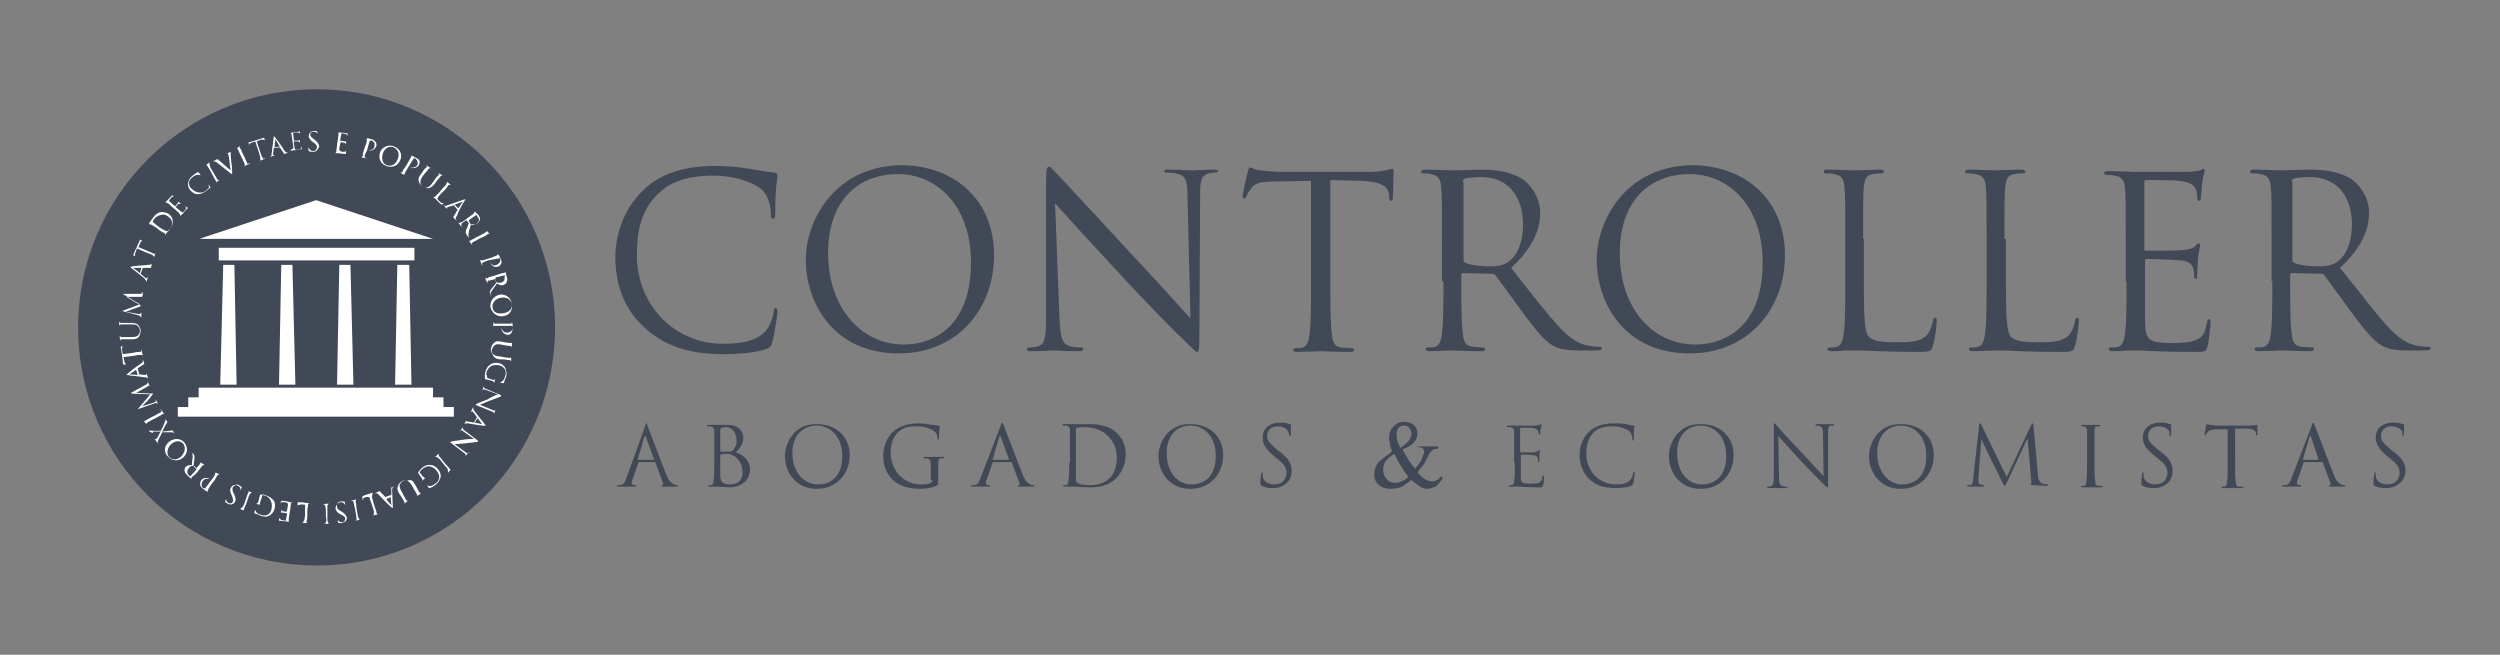 <?xml version="1.0" encoding="utf-8"?>
<!-- Generator: Adobe Illustrator 22.0.1, SVG Export Plug-In . SVG Version: 6.00 Build 0)  -->
<svg version="1.1" id="Capa_1" xmlns="http://www.w3.org/2000/svg" xmlns:xlink="http://www.w3.org/1999/xlink" x="0px" y="0px"
	 viewBox="0 0 336 88" style="enable-background:new 0 0 336 88;" xml:space="preserve">
<rect x="0" y="0" width="336" height="88" fill="#808080" stroke="none"/>
<style type="text/css">
	.st0{fill:#424956;}
	.st1{fill:#FFFFFF;}
</style>
<g>
	<g>
		<path class="st0" d="M97.2,47.6c2.1,0,4.5-0.2,5.8-0.7c0.6-0.3,0.6-0.3,0.8-0.9c0.3-1.1,0.7-3.9,0.7-4.1c0-0.3-0.1-0.5-0.2-0.5
			c-0.2,0-0.3,0.1-0.3,0.5c-0.1,0.6-0.5,2-1.2,2.7c-1.3,1.3-3.2,1.6-5.6,1.6c-6.9,0-11.6-5.6-11.6-11.8c0-3.3,0.5-6.1,2.9-8.4
			c1.1-1.1,3.1-2.4,7.4-2.4c2.8,0,5.3,0.9,6.4,1.8c0.8,0.7,1.3,2,1.3,3.3c0,0.4,0,0.7,0.3,0.7c0.2,0,0.3-0.2,0.3-0.7
			c0-0.5,0-2.3,0.1-3.3c0.1-1.2,0.2-1.5,0.2-1.8c0-0.2-0.1-0.3-0.4-0.4c-1-0.1-2.1-0.3-3.3-0.5c-1.6-0.3-3.4-0.4-4.7-0.4
			c-5,0-7.9,1.5-9.8,3.4c-2.9,2.9-3.6,6.6-3.6,8.8c0,3.1,0.8,6.7,3.9,9.5C89.2,46.4,92.4,47.6,97.2,47.6L97.2,47.6z"/>
		<path class="st0" d="M108.3,34.9c0,5.8,3.7,12.6,12.5,12.6c7.8,0,12.8-5.9,12.8-13.2c0-7.5-5.4-12.1-12.6-12.1
			C112.1,22.4,108.3,29.7,108.3,34.9L108.3,34.9z M111.3,34c0-7,4-10.6,9.4-10.6c5.1,0,9.8,4.1,9.8,11.9c0,9.4-6,11-8.9,11
			C115.9,46.4,111.3,41.5,111.3,34L111.3,34z"/>
		<path class="st0" d="M141.8,27.3c1,1.2,4.7,5.2,8.4,9.2c3.4,3.7,8,8.4,8.4,8.7c1.7,1.7,2.1,2.1,2.3,2.1c0.2,0,0.3-0.2,0.3-2.3
			l0.1-18.8c0-1.9,0.1-2.6,1.2-2.9c0.4-0.1,0.6-0.1,0.8-0.1c0.2,0,0.4-0.1,0.4-0.2c0-0.2-0.2-0.2-0.6-0.2c-1.3,0-2.4,0.1-2.7,0.1
			c-0.4,0-1.9-0.1-3.3-0.1c-0.4,0-0.6,0-0.6,0.2c0,0.1,0,0.2,0.3,0.2c0.3,0,1,0,1.6,0.2c1,0.3,1.2,1,1.2,3.1l0.4,16.3
			c-1-1.1-4.5-5-7.7-8.4c-4.9-5.3-9.7-10.5-10.2-11c-0.3-0.3-0.9-1-1.1-1c-0.3,0-0.4,0.4-0.4,1.6l0,18.4c0,2.9-0.2,3.9-1,4.1
			c-0.5,0.2-1.1,0.2-1.3,0.2c-0.2,0-0.3,0.1-0.3,0.2c0,0.2,0.2,0.3,0.5,0.3c1.5,0,2.8-0.1,3.1-0.1c0.3,0,1.6,0.1,3.4,0.1
			c0.4,0,0.6-0.1,0.6-0.3c0-0.1-0.1-0.2-0.3-0.2c-0.3,0-1,0-1.6-0.2c-0.9-0.3-1.2-1.1-1.3-3.7L141.8,27.3L141.8,27.3z"/>
		<path class="st0" d="M178.7,24.2l4,0.1c3.1,0.1,3.8,0.8,4,1.8l0,0.4c0,0.4,0.1,0.5,0.3,0.5c0.1,0,0.2-0.1,0.2-0.4
			c0-0.4,0.1-2.6,0.1-3.5c0-0.2,0-0.4-0.2-0.4c-0.1,0-0.4,0.1-0.9,0.2c-0.5,0.1-1.2,0.2-2.3,0.2h-12c-0.4,0-1.6-0.1-2.5-0.2
			c-0.9-0.1-1.2-0.4-1.4-0.4c-0.1,0-0.3,0.4-0.3,0.6c-0.1,0.3-0.7,3-0.7,3.3c0,0.2,0.1,0.3,0.2,0.3c0.1,0,0.2-0.1,0.3-0.3
			c0.1-0.2,0.2-0.5,0.6-1c0.5-0.8,1.3-1,3.3-1l4.8-0.1v13.6c0,3.1,0,5.6-0.2,7c-0.1,0.9-0.3,1.6-0.9,1.8c-0.3,0.1-0.7,0.1-1,0.1
			c-0.2,0-0.3,0.1-0.3,0.2c0,0.2,0.2,0.3,0.5,0.3c1,0,3-0.1,3.2-0.1s2.2,0.1,4,0.1c0.3,0,0.5-0.1,0.5-0.3c0-0.1-0.1-0.2-0.3-0.2
			c-0.3,0-1-0.1-1.4-0.1c-1-0.1-1.2-0.8-1.3-1.8c-0.2-1.4-0.2-3.9-0.2-7V24.2L178.7,24.2z"/>
		<path class="st0" d="M194,37.8c0,3.1,0,5.6-0.2,7c-0.1,0.9-0.3,1.6-0.9,1.8c-0.3,0.1-0.7,0.1-1,0.1c-0.2,0-0.3,0.1-0.3,0.2
			c0,0.2,0.2,0.3,0.5,0.3c1,0,3-0.1,3-0.1c0.2,0,2.2,0.1,4,0.1c0.4,0,0.5-0.1,0.5-0.3c0-0.1-0.1-0.2-0.3-0.2c-0.3,0-1-0.1-1.4-0.1
			c-1-0.1-1.2-0.8-1.3-1.8c-0.2-1.4-0.2-3.9-0.2-7V37c0-0.2,0.1-0.3,0.2-0.3l4,0.1c0.2,0,0.3,0.1,0.4,0.2c0.6,0.8,2.2,3,3.5,4.8
			c1.8,2.4,3,4,4.3,4.7c0.8,0.4,1.6,0.6,3.4,0.6h2.3c0.6,0,0.8-0.1,0.8-0.3c0-0.1-0.1-0.2-0.3-0.2c-0.2,0-0.6,0-1.3-0.1
			c-0.8-0.1-2.2-0.5-3.9-2.3c-1.9-2-4.1-4.9-6.7-8.2c2.9-2.7,3.9-5.1,3.9-7.4c0-2.2-1.4-3.8-2.2-4.4c-1.7-1.2-3.9-1.4-5.9-1.4
			c-1,0-3.4,0.1-3.8,0.1c-0.2,0-2.2-0.1-3.6-0.1c-0.4,0-0.5,0.1-0.5,0.3c0,0.1,0.1,0.2,0.2,0.2c0.3,0,0.8,0,1.1,0.1
			c1.1,0.2,1.3,0.7,1.4,1.8c0.1,1,0.1,1.9,0.1,6.9V37.8L194,37.8z M196.6,24.4c0-0.2,0.1-0.3,0.3-0.4c0.3-0.1,1.2-0.2,2.2-0.2
			c3.4,0,5.6,2.4,5.6,6.4c0,2.4-0.8,4.2-2,5c-0.7,0.5-1.6,0.6-2.4,0.6c-1.4,0-2.9-0.2-3.4-0.5c-0.2-0.1-0.2-0.2-0.2-0.4V24.4
			L196.6,24.4z"/>
		<path class="st0" d="M214.6,34.9c0,5.8,3.7,12.6,12.5,12.6c7.8,0,12.8-5.9,12.8-13.2c0-7.5-5.4-12.1-12.6-12.1
			C218.4,22.4,214.6,29.7,214.6,34.9L214.6,34.9z M217.7,34c0-7,4-10.6,9.4-10.6c5.1,0,9.8,4.1,9.8,11.9c0,9.4-6,11-8.9,11
			C222.2,46.4,217.7,41.5,217.7,34L217.7,34z"/>
		<path class="st0" d="M250.4,32.1c0-5,0-5.9,0.1-6.9c0.1-1.1,0.3-1.7,1.3-1.8c0.4-0.1,0.8-0.1,1.1-0.1c0.1,0,0.3-0.1,0.3-0.2
			c0-0.2-0.2-0.3-0.5-0.3c-1,0-3.3,0.1-3.5,0.1c-0.2,0-2.2-0.1-3.6-0.1c-0.4,0-0.5,0.1-0.5,0.3c0,0.1,0.1,0.2,0.3,0.2
			c0.3,0,0.8,0,1.1,0.1c1.1,0.2,1.3,0.7,1.4,1.8c0.1,1,0.1,1.9,0.1,6.9v5.7c0,3.1,0,5.6-0.2,7c-0.1,0.9-0.3,1.6-0.9,1.8
			c-0.3,0.1-0.7,0.1-1,0.1c-0.2,0-0.3,0.1-0.3,0.2c0,0.2,0.2,0.3,0.5,0.3c0.5,0,1.2,0,1.8-0.1c0.6,0,1.2,0,1.3,0
			c1.9,0,4,0.2,8.6,0.2c1.7,0,1.8-0.1,2-0.9c0.3-0.9,0.5-2.9,0.5-3.2c0-0.4,0-0.5-0.2-0.5c-0.2,0-0.3,0.2-0.3,0.4
			c-0.1,0.6-0.4,1.4-0.8,1.9c-0.8,0.9-2.2,1-3.9,1c-2.5,0-3.3-0.2-3.9-0.7c-0.6-0.6-0.7-2.6-0.7-7.4V32.1L250.4,32.1z"/>
		<path class="st0" d="M269.4,32.1c0-5,0-5.9,0.1-6.9c0.1-1.1,0.3-1.7,1.3-1.8c0.4-0.1,0.8-0.1,1.1-0.1c0.1,0,0.3-0.1,0.3-0.2
			c0-0.2-0.2-0.3-0.5-0.3c-1,0-3.3,0.1-3.5,0.1c-0.2,0-2.2-0.1-3.6-0.1c-0.4,0-0.5,0.1-0.5,0.3c0,0.1,0.1,0.2,0.3,0.2
			c0.3,0,0.8,0,1.1,0.1c1.1,0.2,1.3,0.7,1.4,1.8c0.1,1,0.1,1.9,0.1,6.9v5.7c0,3.1,0,5.6-0.2,7c-0.1,0.9-0.3,1.6-0.9,1.8
			c-0.3,0.1-0.7,0.1-1,0.1c-0.2,0-0.3,0.1-0.3,0.2c0,0.2,0.2,0.3,0.5,0.3c1,0,2.9-0.1,3.2-0.1c1.9,0,4,0.2,8.6,0.2
			c1.7,0,1.8-0.1,2-0.9c0.3-0.9,0.5-2.9,0.5-3.2c0-0.4,0-0.5-0.2-0.5c-0.2,0-0.3,0.2-0.3,0.4c-0.1,0.6-0.4,1.4-0.8,1.9
			c-0.8,0.9-2.2,1-3.9,1c-2.5,0-3.3-0.2-3.9-0.7c-0.6-0.6-0.7-2.6-0.7-7.4V32.1L269.4,32.1z"/>
		<path class="st0" d="M285.8,37.8c0,3.1,0,5.6-0.2,7c-0.1,0.9-0.3,1.6-0.9,1.8c-0.3,0.1-0.7,0.1-1,0.1c-0.2,0-0.3,0.1-0.3,0.2
			c0,0.2,0.2,0.3,0.5,0.3c0.5,0,1.2,0,1.9-0.1c0.7,0,1.2,0,1.3,0c0.9,0,3.1,0.2,7.9,0.2c1.3,0,1.5,0,1.7-0.8
			c0.2-0.7,0.4-2.9,0.4-3.1c0-0.2,0-0.5-0.2-0.5c-0.2,0-0.2,0.1-0.3,0.5c-0.2,1.3-0.6,2-1.5,2.3c-0.8,0.4-2.3,0.4-3.1,0.4
			c-3.2,0-3.6-0.4-3.7-2.6c0-0.7,0-4.4,0-5.5V35c0-0.1,0.1-0.2,0.2-0.2c0.5,0,3.7,0.1,4.6,0.2c1.3,0.1,1.5,0.7,1.7,1.1
			c0.1,0.4,0.1,0.7,0.1,1.1c0,0.2,0.1,0.3,0.2,0.3c0.2,0,0.2-0.4,0.2-0.6c0-0.2,0.1-1.4,0.1-2.1c0.1-1.1,0.3-1.6,0.3-1.8
			c0-0.2-0.1-0.3-0.2-0.3c-0.1,0-0.3,0.2-0.5,0.4c-0.3,0.3-0.7,0.4-1.5,0.5c-0.7,0.1-4.7,0.1-5.1,0.1c-0.2,0-0.2-0.1-0.2-0.3v-8.9
			c0-0.2,0.1-0.3,0.2-0.3c0.4,0,3.9,0,4.4,0.1c1.7,0.2,2.1,0.6,2.3,1.1c0.2,0.4,0.2,0.9,0.2,1.2c0,0.3,0.1,0.4,0.3,0.4
			c0.1,0,0.2-0.2,0.2-0.4c0.1-0.4,0.1-1.8,0.2-2.1c0.1-0.9,0.3-1.3,0.3-1.5c0-0.2,0-0.3-0.1-0.3c-0.2,0-0.3,0.1-0.5,0.2
			c-0.3,0.1-0.8,0.1-1.4,0.2c-0.7,0-7.1,0-7.4,0c-0.2,0-2.2-0.1-3.6-0.1c-0.4,0-0.5,0.1-0.5,0.3c0,0.1,0.1,0.2,0.3,0.2
			c0.3,0,0.8,0,1.1,0.1c1.1,0.2,1.3,0.7,1.4,1.8c0.1,1,0.1,1.9,0.1,6.9V37.8L285.8,37.8z"/>
		<path class="st0" d="M305.4,37.8c0,3.1,0,5.6-0.2,7c-0.1,0.9-0.3,1.6-0.9,1.8c-0.3,0.1-0.7,0.1-1,0.1c-0.2,0-0.3,0.1-0.3,0.2
			c0,0.2,0.2,0.3,0.5,0.3c1,0,3-0.1,3-0.1c0.2,0,2.2,0.1,4,0.1c0.3,0,0.5-0.1,0.5-0.3c0-0.1-0.1-0.2-0.3-0.2c-0.3,0-1-0.1-1.4-0.1
			c-1-0.1-1.2-0.8-1.3-1.8c-0.2-1.4-0.2-3.9-0.2-7V37c0-0.2,0.1-0.3,0.2-0.3l4,0.1c0.2,0,0.3,0.1,0.4,0.2c0.6,0.8,2.2,3,3.5,4.8
			c1.8,2.4,3,4,4.3,4.7c0.8,0.4,1.6,0.6,3.4,0.6h2.3c0.6,0,0.8-0.1,0.8-0.3c0-0.1-0.1-0.2-0.3-0.2c-0.2,0-0.6,0-1.3-0.1
			c-0.8-0.1-2.2-0.5-3.9-2.3c-1.9-2-4-4.9-6.7-8.2c2.9-2.7,3.9-5.1,3.9-7.4c0-2.2-1.4-3.8-2.2-4.4c-1.7-1.2-3.9-1.4-5.9-1.4
			c-1,0-3.4,0.1-3.8,0.1c-0.2,0-2.2-0.1-3.6-0.1c-0.4,0-0.5,0.1-0.5,0.3c0,0.1,0.1,0.2,0.3,0.2c0.3,0,0.8,0,1.1,0.1
			c1.1,0.2,1.3,0.7,1.4,1.8c0.1,1,0.1,1.9,0.1,6.9V37.8L305.4,37.8z M308,24.4c0-0.2,0.1-0.3,0.3-0.4c0.3-0.1,1.2-0.2,2.2-0.2
			c3.4,0,5.6,2.4,5.6,6.4c0,2.4-0.8,4.2-2,5c-0.7,0.5-1.6,0.6-2.4,0.6c-1.4,0-2.9-0.2-3.4-0.5c-0.2-0.1-0.2-0.2-0.2-0.4V24.4
			L308,24.4z"/>
		<path class="st0" d="M84.2,64.2c-0.2,0.6-0.4,1-0.9,1c-0.1,0-0.2,0-0.3,0c-0.1,0-0.1,0-0.1,0.1c0,0.1,0.1,0.1,0.2,0.1
			c0.5,0,1.1,0,1.3,0c0.1,0,0.6,0,0.9,0c0.1,0,0.2,0,0.2-0.1c0,0,0-0.1-0.1-0.1h-0.1c-0.2,0-0.4-0.1-0.4-0.3c0-0.2,0.1-0.5,0.2-0.7
			l0.7-2c0-0.1,0.1-0.1,0.1-0.1H88c0.1,0,0.1,0,0.1,0.1l1,2.7c0.1,0.2,0,0.3-0.1,0.3c0,0-0.1,0-0.1,0.1c0,0.1,0.1,0.1,0.3,0.1
			c0.8,0,1.6,0,1.7,0c0.1,0,0.2,0,0.2-0.1c0-0.1,0-0.1-0.1-0.1c-0.1,0-0.3,0-0.4-0.1c-0.2-0.1-0.6-0.2-1-1.2
			c-0.7-1.7-2.4-6.3-2.6-6.7C87,57,87,56.9,86.9,56.9c-0.1,0-0.1,0.1-0.2,0.4L84.2,64.2L84.2,64.2z M85.7,61.8
			C85.7,61.8,85.7,61.8,85.7,61.8l0.9-3.1c0.1-0.2,0.1-0.2,0.2,0l1.1,3c0,0,0,0.1,0,0.1H85.7L85.7,61.8z"/>
		<path class="st0" d="M96,62.2c0,1.1,0,1.9-0.1,2.4c0,0.3-0.1,0.6-0.3,0.6c-0.1,0-0.2,0-0.3,0c-0.1,0-0.1,0-0.1,0.1
			c0,0.1,0.1,0.1,0.2,0.1c0.3,0,1,0,1.1,0c0.1,0,1.2,0.1,1.5,0.1c1.9,0,2.8-1.2,2.8-2.4c0-1.3-1.1-2.1-1.9-2.3c0.5-0.5,1-1.1,1-2
			c0-0.6-0.4-1.7-2.2-1.7c-0.5,0-0.9,0-1.2,0c-0.1,0-0.8,0-1.3,0c-0.1,0-0.2,0-0.2,0.1c0,0,0,0.1,0.1,0.1c0.1,0,0.3,0,0.4,0
			c0.4,0.1,0.5,0.3,0.5,0.6c0,0.4,0,0.7,0,2.4V62.2L96,62.2z M96.9,57.6c0-0.1,0-0.1,0.1-0.1c0.2,0,0.4-0.1,0.5-0.1
			c1.1,0,1.5,1,1.5,1.9c0,0.5-0.2,0.8-0.4,1.1c-0.2,0.3-0.4,0.3-1,0.3c-0.4,0-0.6,0-0.7,0c-0.1,0-0.1,0-0.1-0.1V57.6L96.9,57.6z
			 M96.9,61.1C96.9,61,96.9,61,96.9,61.1c0.2-0.1,0.8-0.1,0.9-0.1c0.3,0,0.5,0.1,0.9,0.3c0.9,0.6,1.1,1.6,1.1,2.2
			c0,1.3-1,1.6-1.6,1.6c-0.2,0-0.7,0-1-0.2c-0.3-0.2-0.3-0.3-0.4-0.9c0-0.2,0-1.5,0-2.4V61.1L96.9,61.1z"/>
		<path class="st0" d="M105.5,61.3c0,2,1.3,4.4,4.3,4.4c2.7,0,4.4-2.1,4.4-4.5c0-2.6-1.9-4.2-4.4-4.2
			C106.8,56.9,105.5,59.5,105.5,61.3L105.5,61.3z M106.5,60.9c0-2.4,1.4-3.7,3.3-3.7c1.7,0,3.4,1.4,3.4,4.1c0,3.2-2.1,3.8-3.1,3.8
			C108.1,65.2,106.5,63.5,106.5,60.9L106.5,60.9z"/>
		<path class="st0" d="M125.3,64.5c0,0.2-0.1,0.3-0.2,0.4c-0.3,0.2-0.9,0.2-1.3,0.2c-1,0-2-0.3-2.9-1.2c-0.4-0.4-1.2-1.5-1.2-3.1
			c0-1.3,0.5-2.3,1.1-2.8c0.8-0.7,1.7-0.7,2.4-0.7c1.4,0,2.3,0.5,2.6,0.9c0.2,0.3,0.2,0.6,0.2,0.7c0,0.1,0,0.2,0.1,0.2
			c0.1,0,0.1-0.1,0.1-0.2c0-1.1,0.1-1.4,0.1-1.6c0,0,0-0.1-0.1-0.1c-0.3,0-0.7-0.1-0.9-0.1c-0.2,0-1-0.2-1.7-0.2c-0.9,0-2,0.1-3,0.7
			c-1,0.6-1.9,1.9-1.9,3.7c0,1.4,0.6,2.6,1.3,3.2c1.2,1.1,2.8,1.2,3.7,1.2c0.6,0,1.6-0.1,2.3-0.5c0.1-0.1,0.1-0.1,0.1-0.6v-1.2
			c0-0.5,0-0.8,0-1.2c0-0.4,0.1-0.6,0.4-0.6c0.1,0,0.2,0,0.3,0c0,0,0.1,0,0.1-0.1c0-0.1-0.1-0.1-0.2-0.1c-0.3,0-1,0-1.1,0
			c-0.1,0-0.8,0-1.3,0c-0.1,0-0.2,0-0.2,0.1c0,0,0,0.1,0.1,0.1c0.1,0,0.3,0,0.4,0c0.4,0.1,0.5,0.2,0.5,1.1V64.5L125.3,64.5z"/>
		<path class="st0" d="M131.8,64.2c-0.2,0.6-0.4,1-0.9,1c-0.1,0-0.2,0-0.3,0c-0.1,0-0.1,0-0.1,0.1c0,0.1,0.1,0.1,0.2,0.1
			c0.5,0,1.1,0,1.3,0c0.1,0,0.6,0,0.9,0c0.1,0,0.2,0,0.2-0.1c0,0,0-0.1-0.1-0.1h-0.1c-0.2,0-0.4-0.1-0.4-0.3c0-0.2,0.1-0.5,0.2-0.7
			l0.7-2c0-0.1,0.1-0.1,0.1-0.1h2.4c0.1,0,0.1,0,0.1,0.1l1,2.7c0.1,0.2,0,0.3-0.1,0.3c0,0-0.1,0-0.1,0.1c0,0.1,0.1,0.1,0.3,0.1
			c0.8,0,1.6,0,1.7,0c0.1,0,0.2,0,0.2-0.1c0-0.1,0-0.1-0.1-0.1c-0.1,0-0.3,0-0.4-0.1c-0.2-0.1-0.6-0.2-1-1.2
			c-0.7-1.7-2.4-6.3-2.6-6.7c-0.1-0.3-0.2-0.4-0.2-0.4c-0.1,0-0.1,0.1-0.2,0.4L131.8,64.2L131.8,64.2z M133.4,61.8
			C133.4,61.8,133.3,61.8,133.4,61.8l0.9-3.1c0.1-0.2,0.1-0.2,0.2,0l1.1,3c0,0,0,0.1,0,0.1H133.4L133.4,61.8z"/>
		<path class="st0" d="M143.7,62.2c0,1.1,0,1.9-0.1,2.4c0,0.3-0.1,0.6-0.3,0.6c-0.1,0-0.2,0-0.3,0c-0.1,0-0.1,0-0.1,0.1
			c0,0.1,0.1,0.1,0.2,0.1c0.3,0,1,0,1.1,0c0.1,0,1.5,0.1,2.5,0.1c1.9,0,2.9-0.8,3.4-1.3c0.6-0.7,1.2-1.7,1.2-3.1
			c0-1.3-0.5-2.2-1.1-2.8c-1.3-1.4-3.4-1.3-4.4-1.3c-0.7,0-1.4,0-1.5,0c-0.1,0-0.8,0-1.3,0c-0.1,0-0.2,0-0.2,0.1c0,0,0,0.1,0.1,0.1
			c0.1,0,0.3,0,0.4,0c0.4,0.1,0.5,0.3,0.5,0.6c0,0.4,0,0.7,0,2.4V62.2L143.7,62.2z M144.6,60.1c0-0.9,0-2,0-2.4c0-0.1,0-0.2,0.1-0.2
			c0.1,0,0.5-0.1,0.7-0.1c1.3,0,2.6,0.2,3.6,1.3c0.5,0.5,1.1,1.4,1.1,2.8c0,1-0.3,2.1-0.9,2.7c-0.7,0.7-1.6,1-2.6,1
			c-1.3,0-1.7-0.2-1.9-0.4c-0.1-0.1-0.1-0.6-0.1-0.8c0-0.2,0-1.2,0-2.4V60.1L144.6,60.1z"/>
		<path class="st0" d="M155.7,61.3c0,2,1.3,4.4,4.3,4.4c2.7,0,4.4-2.1,4.4-4.5c0-2.6-1.9-4.2-4.4-4.2
			C157,56.9,155.7,59.5,155.7,61.3L155.7,61.3z M156.8,60.9c0-2.4,1.4-3.7,3.2-3.7c1.8,0,3.4,1.4,3.4,4.1c0,3.2-2.1,3.8-3.1,3.8
			C158.3,65.2,156.8,63.5,156.8,60.9L156.8,60.9z"/>
		<path class="st0" d="M171,65.6c0.6,0,1.2-0.1,1.7-0.5c0.8-0.5,0.9-1.4,0.9-1.8c0-0.9-0.3-1.6-1.6-2.6l-0.3-0.2
			c-1-0.9-1.4-1.2-1.4-1.9c0-0.8,0.6-1.3,1.4-1.3c1,0,1.3,0.5,1.4,0.6c0.1,0.1,0.1,0.4,0.2,0.6c0,0.1,0,0.1,0.1,0.1
			c0.1,0,0.1-0.1,0.1-0.3c0-0.8,0-1.1,0-1.2c0-0.1,0-0.1-0.1-0.1c-0.1,0-0.2,0-0.4-0.1c-0.3-0.1-0.6-0.1-1-0.1c-1.4,0-2.3,0.8-2.3,2
			c0,0.8,0.3,1.4,1.4,2.4l0.5,0.4c1,0.8,1.3,1.2,1.3,2c0,0.7-0.5,1.5-1.6,1.5c-0.7,0-1.5-0.3-1.6-1.1c0-0.2,0-0.3,0-0.4
			c0-0.1,0-0.1-0.1-0.1c-0.1,0-0.1,0.1-0.1,0.2c0,0.2-0.1,0.6-0.1,1.2c0,0.3,0,0.3,0.2,0.4C170,65.5,170.5,65.6,171,65.6L171,65.6z"
			/>
		<path class="st0" d="M203.6,62.2c0,1.1,0,1.9-0.1,2.4c0,0.3-0.1,0.6-0.3,0.6c-0.1,0-0.2,0-0.3,0c-0.1,0-0.1,0-0.1,0.1
			c0,0.1,0.1,0.1,0.2,0.1c0.3,0,1,0,1.1,0c0.3,0,1.1,0.1,2.7,0.1c0.4,0,0.5,0,0.6-0.3c0.1-0.2,0.1-1,0.1-1.1c0-0.1,0-0.2-0.1-0.2
			c-0.1,0-0.1,0-0.1,0.2c-0.1,0.5-0.2,0.7-0.5,0.8c-0.3,0.1-0.8,0.1-1.1,0.1c-1.1,0-1.3-0.1-1.3-0.9c0-0.2,0-1.5,0-1.9v-1
			c0,0,0-0.1,0.1-0.1c0.2,0,1.3,0,1.6,0.1c0.4,0,0.5,0.2,0.6,0.4c0,0.1,0,0.3,0,0.4c0,0.1,0,0.1,0.1,0.1c0.1,0,0.1-0.1,0.1-0.2
			c0-0.1,0-0.5,0-0.7c0-0.4,0.1-0.6,0.1-0.6c0-0.1,0-0.1-0.1-0.1c0,0-0.1,0.1-0.2,0.1c-0.1,0.1-0.3,0.1-0.5,0.2c-0.3,0-1.6,0-1.8,0
			c-0.1,0-0.1,0-0.1-0.1v-3.1c0-0.1,0-0.1,0.1-0.1c0.1,0,1.3,0,1.5,0c0.6,0.1,0.7,0.2,0.8,0.4c0.1,0.1,0.1,0.3,0.1,0.4
			c0,0.1,0,0.1,0.1,0.1c0,0,0.1-0.1,0.1-0.1c0-0.1,0-0.6,0.1-0.7c0-0.3,0.1-0.4,0.1-0.5c0-0.1,0-0.1,0-0.1c-0.1,0-0.1,0-0.2,0.1
			c-0.1,0-0.3,0-0.5,0.1c-0.3,0-2.5,0-2.5,0c-0.1,0-0.8,0-1.3,0c-0.1,0-0.2,0-0.2,0.1c0,0,0,0.1,0.1,0.1c0.1,0,0.3,0,0.4,0
			c0.4,0.1,0.5,0.3,0.5,0.6c0,0.4,0,0.7,0,2.4V62.2L203.6,62.2z"/>
		<path class="st0" d="M217.2,65.6c0.7,0,1.6-0.1,2-0.3c0.2-0.1,0.2-0.1,0.3-0.3c0.1-0.4,0.2-1.3,0.2-1.4c0-0.1,0-0.2-0.1-0.2
			c-0.1,0-0.1,0-0.1,0.2c0,0.2-0.2,0.7-0.4,0.9c-0.4,0.5-1.1,0.6-1.9,0.6c-2.4,0-4-1.9-4-4.1c0-1.1,0.2-2.1,1-2.9
			c0.4-0.4,1.1-0.8,2.5-0.8c1,0,1.8,0.3,2.2,0.6c0.3,0.2,0.5,0.7,0.5,1.1c0,0.2,0,0.2,0.1,0.2c0.1,0,0.1-0.1,0.1-0.2
			c0-0.2,0-0.8,0-1.1c0-0.4,0.1-0.5,0.1-0.6c0-0.1,0-0.1-0.1-0.1c-0.4,0-0.7-0.1-1.1-0.2c-0.5-0.1-1.2-0.1-1.6-0.1
			c-1.7,0-2.7,0.5-3.4,1.2c-1,1-1.2,2.3-1.2,3c0,1.1,0.3,2.3,1.3,3.3C214.4,65.2,215.6,65.6,217.2,65.6L217.2,65.6z"/>
		<path class="st0" d="M224.3,61.3c0,2,1.3,4.4,4.3,4.4c2.7,0,4.4-2.1,4.4-4.5c0-2.6-1.9-4.2-4.4-4.2
			C225.6,56.9,224.3,59.5,224.3,61.3L224.3,61.3z M225.4,60.9c0-2.4,1.4-3.7,3.2-3.7c1.8,0,3.4,1.4,3.4,4.1c0,3.2-2.1,3.8-3.1,3.8
			C226.9,65.2,225.4,63.5,225.4,60.9L225.4,60.9z"/>
		<path class="st0" d="M239,58.6c0.4,0.4,1.6,1.8,2.9,3.2c1.2,1.3,2.8,2.9,2.9,3c0.6,0.6,0.7,0.7,0.8,0.7c0.1,0,0.1-0.1,0.1-0.8
			l0-6.5c0-0.7,0-0.9,0.4-1c0.1,0,0.2,0,0.3,0c0.1,0,0.1,0,0.1-0.1c0-0.1-0.1-0.1-0.2-0.1c-0.5,0-0.8,0-0.9,0c-0.1,0-0.7,0-1.2,0
			c-0.1,0-0.2,0-0.2,0.1c0,0,0,0.1,0.1,0.1c0.1,0,0.3,0,0.5,0.1c0.3,0.1,0.4,0.3,0.4,1.1l0.1,5.6c-0.4-0.4-1.6-1.7-2.7-2.9
			c-1.7-1.8-3.4-3.6-3.5-3.8c-0.1-0.1-0.3-0.4-0.4-0.4c-0.1,0-0.1,0.1-0.1,0.6l0,6.4c0,1-0.1,1.3-0.3,1.4c-0.2,0.1-0.4,0.1-0.5,0.1
			c-0.1,0-0.1,0-0.1,0.1c0,0.1,0.1,0.1,0.2,0.1c0.5,0,1,0,1.1,0c0.1,0,0.6,0,1.2,0c0.1,0,0.2,0,0.2-0.1c0,0,0-0.1-0.1-0.1
			c-0.1,0-0.3,0-0.6-0.1c-0.3-0.1-0.4-0.4-0.4-1.3L239,58.6L239,58.6z"/>
		<path class="st0" d="M251.2,61.3c0,2,1.3,4.4,4.3,4.4c2.7,0,4.4-2.1,4.4-4.5c0-2.6-1.9-4.2-4.4-4.2
			C252.5,56.9,251.2,59.5,251.2,61.3L251.2,61.3z M252.3,60.9c0-2.4,1.4-3.7,3.2-3.7c1.8,0,3.4,1.4,3.4,4.1c0,3.2-2.1,3.8-3.1,3.8
			C253.9,65.2,252.3,63.5,252.3,60.9L252.3,60.9z"/>
		<path class="st0" d="M273.3,57.2c0-0.2-0.1-0.3-0.1-0.3c-0.1,0-0.1,0.1-0.2,0.2l-3.3,7l-3.4-7c-0.1-0.1-0.1-0.2-0.2-0.2
			s-0.1,0.1-0.1,0.2l-0.8,7.2c0,0.4-0.1,0.9-0.4,0.9c-0.2,0-0.2,0-0.3,0c-0.1,0-0.1,0-0.1,0.1c0,0.1,0.1,0.1,0.2,0.1
			c0.3,0,0.8,0,0.9,0c0.1,0,0.6,0,1,0c0.1,0,0.2,0,0.2-0.1c0,0,0-0.1-0.1-0.1c-0.1,0-0.2,0-0.4-0.1c-0.2,0-0.3-0.2-0.3-0.3
			c0-0.2,0-0.4,0-0.6l0.4-5.2h0c0.1,0.3,1.4,3,1.5,3.2c0.1,0.1,1,2,1.3,2.6c0.2,0.4,0.3,0.5,0.3,0.5c0.1,0,0.1-0.1,0.4-0.6l2.7-5.8
			h0l0.5,5.7c0,0.2,0,0.4,0,0.4c-0.1,0-0.1,0-0.1,0.1c0,0.1,0.1,0.1,0.3,0.1c0.4,0,1.6,0.1,1.9,0.1c0.1,0,0.2,0,0.2-0.1
			c0,0,0-0.1-0.1-0.1c-0.1,0-0.4,0-0.7-0.1c-0.5-0.2-0.6-0.8-0.6-1.2L273.3,57.2L273.3,57.2z"/>
		<path class="st0" d="M281.5,60.3c0-1.7,0-2,0-2.4c0-0.4,0.1-0.6,0.4-0.6c0.1,0,0.2,0,0.3,0c0,0,0.1,0,0.1-0.1
			c0-0.1-0.1-0.1-0.2-0.1c-0.3,0-1,0-1.1,0c-0.1,0-0.8,0-1.1,0c-0.1,0-0.2,0-0.2,0.1c0,0,0,0.1,0.1,0.1c0.1,0,0.2,0,0.3,0
			c0.2,0.1,0.4,0.2,0.4,0.6c0,0.4,0,0.7,0,2.4v2c0,1.1,0,1.9-0.1,2.4c0,0.3-0.1,0.6-0.3,0.6c-0.1,0-0.2,0-0.3,0
			c-0.1,0-0.1,0-0.1,0.1c0,0.1,0.1,0.1,0.2,0.1c0.3,0,1,0,1.1,0c0.1,0,0.8,0,1.4,0c0.1,0,0.2,0,0.2-0.1c0,0,0-0.1-0.1-0.1
			c-0.1,0-0.3,0-0.5,0c-0.3,0-0.4-0.3-0.4-0.6c-0.1-0.5-0.1-1.3-0.1-2.4V60.3L281.5,60.3z"/>
		<path class="st0" d="M289.4,65.6c0.6,0,1.2-0.1,1.7-0.5c0.8-0.5,0.9-1.4,0.9-1.8c0-0.9-0.3-1.6-1.6-2.6l-0.3-0.2
			c-1-0.9-1.4-1.2-1.4-1.9c0-0.8,0.6-1.3,1.4-1.3c1,0,1.3,0.5,1.4,0.6c0.1,0.1,0.1,0.4,0.1,0.6c0,0.1,0,0.1,0.1,0.1
			c0.1,0,0.1-0.1,0.1-0.3c0-0.8,0-1.1,0-1.2c0-0.1,0-0.1-0.1-0.1c-0.1,0-0.2,0-0.4-0.1c-0.3-0.1-0.6-0.1-1-0.1c-1.4,0-2.3,0.8-2.3,2
			c0,0.8,0.3,1.4,1.5,2.4l0.5,0.4c1,0.8,1.3,1.2,1.3,2c0,0.7-0.5,1.5-1.6,1.5c-0.7,0-1.5-0.3-1.6-1.1c0-0.2,0-0.3,0-0.4
			c0-0.1,0-0.1-0.1-0.1c-0.1,0-0.1,0.1-0.1,0.2c0,0.2-0.1,0.6-0.1,1.2c0,0.3,0,0.3,0.2,0.4C288.4,65.5,288.9,65.6,289.4,65.6
			L289.4,65.6z"/>
		<path class="st0" d="M300.4,57.6l1.4,0c1.1,0,1.3,0.3,1.4,0.6l0,0.1c0,0.2,0,0.2,0.1,0.2c0,0,0.1,0,0.1-0.1c0-0.1,0-0.9,0-1.2
			c0-0.1,0-0.1-0.1-0.1c-0.1,0-0.4,0.1-1.1,0.1h-4.2c-0.1,0-0.6,0-0.9-0.1c-0.3,0-0.4-0.1-0.5-0.1c0,0-0.1,0.1-0.1,0.2
			c0,0.1-0.2,1-0.2,1.2c0,0.1,0,0.1,0.1,0.1c0,0,0.1,0,0.1-0.1c0-0.1,0.1-0.2,0.2-0.3c0.2-0.3,0.4-0.3,1.1-0.4l1.6,0v4.7
			c0,1.1,0,1.9-0.1,2.4c0,0.3-0.1,0.6-0.3,0.6c-0.1,0-0.2,0-0.3,0c-0.1,0-0.1,0-0.1,0.1c0,0.1,0.1,0.1,0.2,0.1c0.3,0,1,0,1.1,0
			c0,0,0.8,0,1.4,0c0.1,0,0.2,0,0.2-0.1c0,0,0-0.1-0.1-0.1c-0.1,0-0.3,0-0.5,0c-0.3,0-0.4-0.3-0.4-0.6c-0.1-0.5-0.1-1.3-0.1-2.4
			V57.6L300.4,57.6z"/>
		<path class="st0" d="M308,64.2c-0.2,0.6-0.4,1-0.9,1c-0.1,0-0.2,0-0.3,0c-0.1,0-0.1,0-0.1,0.1c0,0.1,0.1,0.1,0.2,0.1
			c0.5,0,1.1,0,1.3,0c0.1,0,0.6,0,0.9,0c0.1,0,0.2,0,0.2-0.1c0,0,0-0.1-0.1-0.1h-0.1c-0.2,0-0.4-0.1-0.4-0.3c0-0.2,0.1-0.5,0.2-0.7
			l0.7-2c0-0.1,0.1-0.1,0.1-0.1h2.4c0,0,0.1,0,0.1,0.1l1,2.7c0.1,0.2,0,0.3-0.1,0.3c0,0-0.1,0-0.1,0.1c0,0.1,0.1,0.1,0.3,0.1
			c0.8,0,1.6,0,1.7,0c0.1,0,0.2,0,0.2-0.1c0-0.1,0-0.1-0.1-0.1c-0.1,0-0.3,0-0.4-0.1c-0.2-0.1-0.6-0.2-1-1.2
			c-0.7-1.7-2.4-6.3-2.6-6.7c-0.1-0.3-0.2-0.4-0.2-0.4c-0.1,0-0.1,0.1-0.2,0.4L308,64.2L308,64.2z M309.5,61.8
			C309.5,61.8,309.4,61.8,309.5,61.8l0.9-3.1c0.1-0.2,0.1-0.2,0.2,0l1,3c0,0,0,0.1,0,0.1H309.5L309.5,61.8z"/>
		<path class="st0" d="M320.6,65.6c0.6,0,1.2-0.1,1.7-0.5c0.8-0.5,1-1.4,1-1.8c0-0.9-0.3-1.6-1.6-2.6l-0.3-0.2
			c-1-0.9-1.4-1.2-1.4-1.9c0-0.8,0.6-1.3,1.4-1.3c1,0,1.3,0.5,1.4,0.6c0.1,0.1,0.1,0.4,0.1,0.6c0,0.1,0,0.1,0.1,0.1
			c0,0,0.1-0.1,0.1-0.3c0-0.8,0-1.1,0-1.2c0-0.1,0-0.1-0.1-0.1c-0.1,0-0.2,0-0.4-0.1c-0.3-0.1-0.6-0.1-1-0.1c-1.4,0-2.3,0.8-2.3,2
			c0,0.8,0.3,1.4,1.4,2.4l0.5,0.4c1,0.8,1.3,1.2,1.3,2c0,0.7-0.5,1.5-1.6,1.5c-0.7,0-1.5-0.3-1.6-1.1c0-0.2,0-0.3,0-0.4
			c0-0.1,0-0.1-0.1-0.1c-0.1,0-0.1,0.1-0.1,0.2c0,0.2-0.1,0.6-0.1,1.2c0,0.3,0,0.3,0.2,0.4C319.5,65.5,320,65.6,320.6,65.6
			L320.6,65.6z"/>
		<g>
			<path class="st0" d="M187.1,60.6c-0.1-0.1-0.1-0.3-0.2-0.5c-0.1-0.2-0.1-0.4-0.1-0.5c0-0.1-0.1-0.3-0.1-0.4c0-0.1,0-0.3,0-0.4
				c0-0.6,0.2-1.1,0.6-1.5c0.4-0.4,0.8-0.6,1.4-0.6c0.5,0,0.9,0.1,1.3,0.4c0.3,0.3,0.5,0.7,0.5,1.1c0,0.6-0.2,1-0.6,1.4
				c-0.4,0.4-0.9,0.6-1.4,0.8c0.4,0.7,0.6,1.1,0.8,1.4c0.2,0.3,0.5,0.7,0.9,1.2c0.4-0.5,0.8-1,0.9-1.4c0.2-0.4,0.3-0.7,0.3-0.9
				c0-0.2-0.1-0.4-0.3-0.5c-0.1-0.1-0.3-0.1-0.6-0.1V60h2.8v0.3c-0.3,0-0.5,0.1-0.6,0.1c-0.2,0.1-0.4,0.3-0.6,0.6l-0.3,0.6
				c-0.2,0.4-0.4,0.8-0.6,1c-0.2,0.2-0.4,0.5-0.7,0.9c0.2,0.2,0.4,0.4,0.6,0.6c0.5,0.4,0.9,0.6,1.4,0.6c0.3,0,0.5-0.1,0.7-0.2
				c0.1-0.1,0.3-0.2,0.5-0.5l0.2,0.2c0,0.1-0.1,0.3-0.3,0.5c-0.2,0.2-0.3,0.4-0.4,0.5c-0.2,0.2-0.5,0.3-0.8,0.4
				c-0.2,0-0.3,0.1-0.5,0.1c-0.4,0-0.8-0.1-1.2-0.4c-0.2-0.2-0.6-0.4-1-0.8c-0.4,0.3-0.8,0.6-1.1,0.8c-0.5,0.3-1.1,0.4-1.7,0.4
				c-0.7,0-1.2-0.2-1.6-0.5c-0.4-0.4-0.6-0.8-0.6-1.5c0-0.6,0.2-1.1,0.5-1.5c0.4-0.4,0.9-0.8,1.5-1.2L187.1,60.6z M188.3,64.7
				c0.3-0.1,0.7-0.3,1-0.6c-0.4-0.5-0.7-0.9-0.9-1.3c-0.2-0.3-0.6-0.9-1-1.8c-0.4,0.3-0.8,0.5-1,0.8c-0.4,0.4-0.5,0.9-0.5,1.4
				c0,0.5,0.2,0.9,0.5,1.2c0.3,0.4,0.7,0.5,1.2,0.5C187.6,64.9,187.9,64.9,188.3,64.7z M189.1,59.5c0.4-0.4,0.6-0.8,0.6-1.2
				c0-0.3-0.1-0.6-0.3-0.8c-0.2-0.2-0.4-0.3-0.7-0.3c-0.3,0-0.6,0.1-0.7,0.3c-0.2,0.2-0.3,0.5-0.3,0.8c0,0.3,0,0.6,0.1,0.9
				c0.1,0.3,0.2,0.6,0.4,1C188.6,59.9,188.9,59.7,189.1,59.5z"/>
		</g>
	</g>
	<g>
		<path class="st0" d="M74.6,44c0,17.7-14.3,32-32,32c-17.7,0-32.1-14.3-32.1-32c0-17.7,14.4-32,32.1-32C60.2,12,74.6,26.3,74.6,44z
			"/>
		<g>
			<path class="st1" d="M61,56H23.9v-1.3h1.4v-1.3h1.4v-1.3h31.5v1.3h1.4v1.3H61V56L61,56z M41,69.3l0-0.6c0-0.5,0-0.8,0-0.8
				c-0.1-0.1-0.1-0.1-0.4-0.1c-0.2,0-0.4,0-0.4,0.1C40.1,67.8,40,67.9,40,68c0,0,0-0.3,0-0.4c0-0.1,0-0.1,0.2-0.1
				c0.5,0,0.8,0.1,1,0.1l0.4,0c-0.2,0.1-0.2,0.1-0.2,0.3c0,0.2-0.1,0.4-0.1,0.8l0,0.6c0,0.6-0.1,0.7-0.1,0.8c0,0.1,0,0.2,0.1,0.2
				l-0.3,0l-0.4,0c0.2-0.1,0.2-0.1,0.2-0.3C40.9,70,40.9,69.9,41,69.3L41,69.3z M39,68.5l-0.1,0.6c-0.1,0.6-0.1,0.7-0.1,0.8
				c0,0.1,0,0.2,0.1,0.2h-0.3L37.7,70c-0.2,0-0.2,0-0.2,0c0-0.1,0-0.1,0-0.2l0.1-0.2c0.1,0.2,0.1,0.3,0.3,0.3c0.1,0,0.5,0.1,0.5,0.1
				l0.2-1c-0.1,0-0.5-0.1-0.6-0.1c-0.1,0-0.1,0-0.2,0c-0.1,0,0-0.1,0-0.2l0-0.2c0.1,0.1,0.1,0.2,0.2,0.2c0.1,0,0.5,0.1,0.5,0.1
				l0.1-0.3l0.1-0.6c0-0.3,0-0.3-0.4-0.4c-0.1,0-0.3,0-0.4,0c-0.1,0-0.2,0.1-0.2,0.2c0,0,0-0.3,0.1-0.3c0-0.1,0.1-0.1,0.2-0.1
				c0.5,0.1,0.8,0.1,0.9,0.2l0.4,0c-0.2,0.1-0.2,0.1-0.2,0.2C39.1,67.9,39,68.2,39,68.5L39,68.5z M35.2,66.8L35,67.4
				c-0.1,0.3-0.1,0.3,0,0.4l-0.3,0l-0.3-0.1c0.2,0,0.2-0.1,0.3-0.2l0.1-0.4l0.1-0.4c0-0.2,0.1-0.2,0.1-0.2c0.3-0.1,0.6,0,0.8,0.1
				c0.3,0.1,0.7,0.3,1,0.7c0.2,0.2,0.2,0.7,0.1,1.1c-0.2,0.6-0.6,0.9-0.9,1c-0.4,0.1-0.7,0-1-0.1c-0.2-0.1-0.4-0.2-0.5-0.2
				c-0.1,0-0.2-0.1-0.3-0.1c0-0.1,0-0.2,0.1-0.5c0,0,0,0.1,0.1,0.2c0,0.2,0.3,0.4,0.7,0.5c0.2,0.1,0.5,0.1,0.8,0
				c0.3-0.1,0.5-0.4,0.6-0.8c0.1-0.5,0-0.9-0.1-1.1c-0.2-0.4-0.5-0.6-0.8-0.7c-0.1,0-0.3-0.1-0.4,0L35.2,66.8L35.2,66.8z M32.9,67.5
				l0.2-0.6c0.1-0.3,0.2-0.6,0.3-0.7c0-0.1,0-0.2-0.1-0.2l0.3,0.1l0.3,0.1c-0.2,0-0.2,0.1-0.3,0.2c-0.1,0.1-0.2,0.4-0.3,0.7
				l-0.2,0.6c-0.2,0.5-0.3,0.6-0.3,0.7c0,0.1,0,0.2,0,0.2l-0.3-0.1l-0.3-0.1c0.2,0,0.2-0.1,0.3-0.2C32.7,68.1,32.7,68,32.9,67.5
				L32.9,67.5z M32.1,65.2c0.2,0.1,0.3,0.2,0.4,0.3c-0.1,0.3-0.2,0.4-0.2,0.5c0.1-0.4-0.1-0.6-0.3-0.7c-0.3-0.2-0.6,0-0.7,0.2
				c-0.1,0.2-0.1,0.4,0.1,0.8l0.1,0.2c0.2,0.5,0.2,0.7,0.1,0.9c-0.2,0.4-0.6,0.5-1,0.3c-0.1-0.1-0.2-0.1-0.3-0.2
				c-0.1-0.1,0-0.2,0.1-0.5c0,0,0,0.1,0,0.2c0,0,0,0.2,0.3,0.4c0.2,0.1,0.5,0.1,0.6-0.2c0.1-0.2,0-0.3-0.1-0.7
				c-0.3-0.6-0.3-0.9-0.2-1.1c0.1-0.1,0.2-0.4,0.5-0.4C31.8,65.1,32,65.1,32.1,65.2L32.1,65.2z M28.8,64.6l-0.4,0.5
				c-0.3,0.5-0.4,0.5-0.4,0.7c-0.1,0.1-0.1,0.2,0,0.3l-0.3-0.1l-0.4-0.3c-0.4-0.3-0.4-0.5-0.4-0.6c0-0.1,0-0.3,0.1-0.5
				c0.3-0.4,0.8-0.5,1.2-0.2c-0.3-0.1-0.7-0.1-0.9,0.2c-0.1,0.1-0.2,0.3-0.2,0.6c0,0.3,0.2,0.4,0.3,0.4c0.2,0.1,0.2,0.1,0.2,0
				l0.9-1.2c0.2-0.3,0.4-0.5,0.4-0.7c0-0.1,0.1-0.2,0-0.2l0.3,0.1l0.3,0.2c-0.2,0-0.2,0-0.3,0.1C29.1,64.1,29,64.3,28.8,64.6
				L28.8,64.6z M26.8,63.1l-0.4,0.5C26,64,25.9,64,25.8,64.1c-0.1,0.1-0.1,0.2,0,0.3l-0.3-0.2l-0.3-0.3c-0.2-0.2-0.3-0.3-0.4-0.6
				c0-0.1,0-0.3,0.1-0.5c0.2-0.2,0.4-0.3,0.9-0.3c0-0.5,0.1-0.9,0.1-1.2c0-0.3-0.1-0.4-0.2-0.5c0.3,0.2,0.4,0.3,0.4,0.4
				c0.1,0.2,0,0.4,0,0.7l-0.1,0.7l0.3,0.4c0.3-0.3,0.5-0.5,0.6-0.7c0.1-0.1,0.1-0.2,0-0.2l0.3,0.2l0.3,0.2c-0.2,0-0.2,0-0.3,0.1
				C27.2,62.6,27,62.8,26.8,63.1L26.8,63.1z M25.6,64l0.8-0.9c0-0.1-0.1-0.2-0.2-0.4c-0.1-0.1-0.1-0.1-0.3-0.1
				c-0.2,0-0.4,0.1-0.5,0.3c-0.3,0.3-0.3,0.7,0,1C25.4,63.9,25.5,64,25.6,64L25.6,64L25.6,64z M24.6,61.5c-0.4,0.4-1.3,0.6-2-0.1
				c-0.6-0.6-0.6-1.4,0.1-2c0.6-0.5,1.5-0.6,2.1,0.1C25.4,60.3,25.1,61.1,24.6,61.5L24.6,61.5z M24.3,61.4c0.6-0.6,0.7-1.3,0.3-1.8
				c-0.2-0.2-0.8-0.6-1.6,0.1c-0.6,0.6-0.6,1.3-0.3,1.7C23.1,61.8,23.7,61.9,24.3,61.4L24.3,61.4z M23,58.1l-1.2,0l-0.5,1
				c-0.1,0.2-0.1,0.3-0.1,0.4c0.1,0.2,0.1,0.2,0.1,0.2L21,59.3L20.8,59c0.2,0,0.2,0,0.3-0.1c0.2-0.3,0.3-0.6,0.5-0.9
				c-0.2,0-0.9,0-1,0c-0.1,0.2-0.1,0.2-0.1,0.2L20.1,58L20,57.8c0.2,0.1,0.3,0.1,0.5,0.1l1.1,0c0.1-0.1,0.6-1.2,0.6-1.3
				c0-0.1,0.1-0.2,0-0.3l0.3,0.4c-0.3,0.5-0.5,0.9-0.7,1.3l1.1-0.1c0.2-0.1,0.2-0.1,0.2-0.1l0.2,0.2l0.2,0.3
				C23.3,58.1,23.2,58.1,23,58.1L23,58.1z M20.3,56.1l0.6-0.3c0.3-0.2,0.6-0.3,0.7-0.4c0.1-0.1,0.1-0.1,0.1-0.2
				C21.5,55,21.6,55,21.6,55l0.3,0.4l0.2,0.3c-0.1-0.1-0.2-0.1-0.3,0c-0.1,0.1-0.4,0.2-0.7,0.4l-0.6,0.3c-0.5,0.3-0.6,0.3-0.7,0.4
				c-0.1,0.1-0.1,0.1-0.1,0.2l-0.2-0.2l-0.2-0.3c0.1,0.1,0.2,0.1,0.3,0C19.7,56.4,19.8,56.4,20.3,56.1L20.3,56.1z M17.6,52.8l2-1.1
				c0.1-0.1,0.3-0.2,0.3-0.3c0-0.1,0-0.2-0.1-0.2c0.1,0.1,0.2,0.5,0.3,0.6c-0.2,0.1-0.2,0.1-1.8,1l2.1,0.1c0.2,0,0.2,0,0.2,0
				l-0.7,0.9c0,0,0,0-0.8,0.8l1.6-0.5l0.2-0.1c0.1-0.2,0-0.2,0-0.3l0.2,0.3l0.1,0.3c-0.2-0.2-0.3-0.1-0.4-0.1L18.5,55l1.7-2
				l-2.5-0.1L17.6,52.8L17.6,52.8z M19.4,50.7L17,50.4c0.1-0.2,1.4-1.2,1.9-1.5c0.3-0.2,0.3-0.3,0.3-0.4c0-0.2,0-0.2,0-0.2l0.2,0.6
				l-0.9,0.6l0.2,0.8l0.7,0.1c0.1,0,0.2,0,0.2,0l0.1-0.2l0.1,0.3l0.1,0.4C19.7,50.7,19.6,50.7,19.4,50.7L19.4,50.7z M18.5,50.4
				l-0.2-0.7l-0.9,0.6L18.5,50.4L18.5,50.4L18.5,50.4z M16.5,47.6l1.5-0.2c0.3-0.1,0.6-0.1,0.8-0.1c0.1,0,0.2-0.1,0.2-0.2
				c0-0.2,0-0.2,0-0.2l0.1,0.5l0.1,0.4c-0.1-0.1-0.2-0.1-0.3-0.1c-0.1,0-0.4,0-0.8,0.1l-1.5,0.2l0.1,0.5c0,0.2,0.1,0.3,0.2,0.4
				c0.1,0.1-0.2,0.1-0.3,0.1c-0.1-0.1,0-0.1-0.1-0.2l0-0.3L16.3,47c0-0.2-0.1-0.3-0.1-0.4l0.4-0.1c-0.2,0.1-0.2,0.2-0.2,0.5
				L16.5,47.6L16.5,47.6z M17.7,45.6l-0.5,0c-0.6,0-0.7,0-0.8,0c-0.1,0-0.2,0-0.2,0.2l-0.1-0.3l0-0.4c0.1,0.2,0.1,0.2,0.3,0.2
				c0.1,0,0.2,0,0.8,0l0.5,0c0.5,0,0.8-0.1,0.9-0.3c0.2-0.2,0.2-0.3,0.2-0.6c0-0.2-0.1-0.4-0.3-0.6c-0.2-0.2-0.5-0.2-0.9-0.2l-0.5,0
				c-0.6,0-0.7,0-0.8,0c-0.1,0-0.2,0-0.2,0.2l-0.1-0.3l0-0.3c0.1,0.2,0.1,0.2,0.3,0.2c0.1,0,0.2,0,0.8,0l0.4,0c0.4,0,0.8,0,1.1,0.3
				c0.2,0.3,0.3,0.5,0.3,0.7c0,0.1,0,0.5-0.2,0.8C18.5,45.5,18.3,45.6,17.7,45.6L17.7,45.6z M16.5,39.5l2.2,0c0.1,0,0.3,0,0.4-0.1
				c0-0.1,0.1-0.2,0.1-0.2c0,0.1,0,0.5-0.1,0.7c-0.1,0-0.1,0-0.2,0c0,0,0,0-1.9,0l1.8,1.1c0.1,0.1,0.2,0.1,0.2,0.1c0,0,0,0-0.2,0.1
				L18,41.5c0,0,0,0-1.1,0.4l1.7,0.3l0.2,0c0.1-0.1,0.2-0.2,0.2-0.2l0,0.4l0,0.3c-0.1-0.2-0.2-0.2-0.3-0.3l-2.3-0.6l2.4-0.9
				L16.5,39.5L16.5,39.5L16.5,39.5z M19.4,37.4l-1.9-1.5c0.2-0.2,1.8-0.2,2.4-0.3c0.4,0,0.4-0.1,0.5-0.2L20.3,36L19.2,36l-0.3,0.8
				l0.6,0.5c0.1,0.1,0.2,0.1,0.2,0.1c0.2-0.2,0.2-0.2,0.2-0.2l-0.1,0.3l-0.1,0.4C19.7,37.7,19.5,37.6,19.4,37.4L19.4,37.4z
				 M18.8,36.7L19,36l-1.1,0L18.8,36.7L18.8,36.7L18.8,36.7z M18.6,33.2l1.4,0.6c0.3,0.1,0.6,0.3,0.7,0.3c0.1,0,0.2,0,0.2-0.1
				l-0.1,0.3l-0.1,0.3c0-0.2-0.1-0.2-0.2-0.3c-0.1-0.1-0.4-0.2-0.7-0.3l-1.4-0.6L18.2,34c-0.1,0.2-0.1,0.3,0,0.4
				c0,0.1-0.2-0.1-0.3-0.1c0-0.1,0-0.1,0.1-0.2l0.1-0.3l0.6-1.3c0.1-0.2,0.1-0.3,0.1-0.3l0.4,0.2c-0.2,0-0.3,0-0.4,0.4L18.6,33.2
				L18.6,33.2z M21.5,31L21,30.6c-0.5-0.3-0.6-0.4-0.7-0.4c-0.1-0.1-0.2-0.1-0.3,0l0.1-0.3l0.3-0.4c0.2-0.3,0.6-0.9,1.2-1
				c0.3,0,0.6,0,1,0.2c0.4,0.3,0.6,0.6,0.6,0.9c0,0.2,0.1,0.6-0.3,1.1c-0.2,0.3-0.5,0.6-0.5,0.6l-0.2,0.3c0-0.2,0-0.2-0.1-0.3
				C22,31.3,21.8,31.2,21.5,31L21.5,31z M21.1,30.3l0.4,0.3l0.7,0.4c0.1,0,0.2,0.1,0.2,0.1c0.1,0,0.2-0.1,0.5-0.4
				c0.2-0.3,0.3-0.6,0.2-0.9c0-0.3-0.3-0.5-0.5-0.7c-0.4-0.3-0.7-0.3-1-0.2c-0.5,0.1-0.8,0.4-1,0.7c0,0.1-0.1,0.2-0.1,0.2L21.1,30.3
				L21.1,30.3z M23.6,28.2l-0.5-0.4c-0.4-0.4-0.5-0.5-0.6-0.5c-0.1-0.1-0.2-0.1-0.3,0l0.2-0.3l0.6-0.6c0.1-0.1,0.1-0.2,0.1-0.2
				l0.3,0.3c-0.2-0.1-0.3-0.1-0.4,0.1c0,0-0.3,0.3-0.3,0.4l0.8,0.7c0.1,0,0.4-0.4,0.4-0.4c0.1-0.2,0.1-0.2,0.1-0.2l0.3,0.3
				c-0.2,0-0.2,0-0.3,0c-0.1,0.1-0.3,0.3-0.4,0.4l0.2,0.2l0.5,0.4c0.2,0.2,0.3,0.2,0.5-0.1c0.1-0.1,0.2-0.2,0.2-0.3
				c0-0.1,0-0.2-0.1-0.3c0.1,0,0.2,0.2,0.3,0.2c0.1,0.1,0,0.1-0.1,0.2c-0.4,0.4-0.5,0.6-0.6,0.7L24.2,29c0-0.2,0-0.2-0.1-0.3
				C24.1,28.6,23.8,28.4,23.6,28.2L23.6,28.2z M27.8,25.6c-0.4,0.3-0.8,0.5-1.2,0.5c-0.5,0-0.8-0.3-1-0.5c-0.2-0.2-0.4-0.6-0.3-1
				c0-0.3,0.2-0.7,0.6-1c0.1-0.1,0.3-0.2,0.4-0.3c0.1-0.1,0.2-0.1,0.3-0.2l0.2,0.2l0.2,0.3c-0.1-0.1-0.3-0.1-0.4-0.1
				c-0.2,0-0.5,0.1-0.7,0.3c-0.4,0.3-0.5,0.6-0.5,0.7c0,0.4,0.1,0.7,0.4,0.9c0.5,0.5,1.3,0.7,1.9,0.2c0.2-0.2,0.4-0.3,0.4-0.5
				c0-0.1-0.1-0.3-0.1-0.3c0.1,0,0.2,0.3,0.3,0.4C28.2,25.3,28,25.4,27.8,25.6L27.8,25.6z M28.5,22.9l0.3,0.5
				c0.2,0.3,0.3,0.5,0.4,0.7c0.1,0.1,0.1,0.1,0.2,0.1c0.2-0.1,0.2-0.1,0.2-0.1l-0.4,0.3L29,24.6c0.1-0.1,0.1-0.2,0-0.3
				c-0.1-0.1-0.2-0.4-0.4-0.7L28.3,23c-0.3-0.5-0.4-0.6-0.4-0.7c-0.1-0.1-0.1-0.1-0.2-0.1l0.2-0.2l0.3-0.2c-0.1,0.2-0.1,0.2,0,0.3
				C28.2,22.3,28.2,22.4,28.5,22.9L28.5,22.9z M29.5,21.6l1.5,1.3c-0.1-0.5-0.2-1.9-0.3-2.1c-0.1-0.2-0.1-0.2-0.1-0.2
				c-0.1,0.1-0.2,0.1-0.2,0.1l0.4-0.2l0.2-0.1C31,20.4,31,20.5,31,20.8l0.1,1.1c0.1,0.6,0.1,1,0.1,1.2c0,0.2,0,0.3,0,0.3
				c0,0-0.1,0-0.2-0.1l-1.9-1.5c-0.2-0.1-0.2-0.1-0.4-0.1c-0.2,0-0.2,0-0.1,0l0.4-0.2l0.3-0.2c-0.1,0.1-0.1,0.2,0,0.2
				C29.3,21.4,29.4,21.5,29.5,21.6L29.5,21.6z M32.6,20.6l0.3,0.6c0.1,0.3,0.3,0.6,0.3,0.7c0.1,0.1,0.1,0.2,0.2,0.1
				c0.2-0.1,0.2-0.1,0.2,0l-0.5,0.2l-0.3,0.2c0.1-0.1,0.1-0.2,0.1-0.3c0-0.1-0.2-0.4-0.3-0.7l-0.3-0.6c-0.2-0.5-0.3-0.6-0.3-0.7
				c-0.1-0.1-0.1-0.2-0.2-0.1l0.2-0.2l0.3-0.2c-0.1,0.1-0.1,0.2-0.1,0.3C32.4,20,32.4,20.1,32.6,20.6L32.6,20.6z M34.5,19l0.5,1.5
				c0.1,0.3,0.2,0.6,0.3,0.7c0,0.1,0.1,0.2,0.2,0.1c0.2,0,0.2,0,0.2,0l-0.5,0.2l-0.3,0.1c0.1-0.1,0.1-0.2,0.1-0.3
				c0-0.2-0.1-0.4-0.2-0.8l-0.5-1.5l-0.5,0.2c-0.2,0.1-0.3,0.1-0.3,0.2c0,0.2,0,0.2,0,0.2c0-0.1-0.1-0.4-0.1-0.4
				c0-0.1,0.1-0.1,0.2-0.1l0.3-0.1l1.3-0.4c0.2-0.1,0.3-0.1,0.3-0.1l0.1,0.4c-0.1-0.1-0.2-0.2-0.6-0.1L34.5,19L34.5,19z M36.5,20.7
				l0.3-2.4c0.2,0.1,1.1,1.4,1.4,1.9c0.2,0.3,0.3,0.3,0.4,0.3c0.2,0,0.2,0,0.2,0l-0.6,0.2l-0.6-0.9l-0.8,0.1l-0.1,0.7
				c0,0.1,0,0.2,0,0.2l0.2,0.1l-0.3,0.1l-0.4,0.1C36.5,21,36.5,20.9,36.5,20.7L36.5,20.7z M36.9,19.8l0.7-0.1L37,18.7L36.9,19.8
				L36.9,19.8L36.9,19.8z M39.4,19.5l-0.1-0.6c-0.1-0.6-0.1-0.7-0.1-0.8c0-0.1-0.1-0.2-0.2-0.2l0.3-0.1l0.8-0.1
				c0.2,0,0.2-0.1,0.2-0.1c0,0.1,0,0.1,0,0.2l0,0.2c-0.1-0.2-0.2-0.2-0.4-0.2c-0.1,0-0.5,0-0.5,0.1l0.1,1c0.1,0,0.5,0,0.6,0
				c0.2-0.1,0.2-0.1,0.2-0.1c0,0.1,0,0.1,0,0.2l0,0.2c-0.1-0.1-0.1-0.2-0.3-0.2c-0.1,0-0.5,0-0.5,0l0,0.3l0.1,0.6
				c0,0.2,0.1,0.3,0.5,0.2c0.1,0,0.3,0,0.3-0.1c0.1-0.1,0.1-0.1,0.1-0.3c0.1,0,0.1,0.3,0,0.3c0,0.1,0,0.1-0.2,0.1
				c-0.5,0.1-0.8,0.1-0.9,0.1l-0.4,0.1c0.1-0.1,0.2-0.2,0.2-0.3C39.5,20.1,39.4,19.8,39.4,19.5L39.4,19.5z M42,20.4
				c-0.2,0-0.3,0-0.5-0.1c-0.1-0.3,0-0.5,0-0.5c0.1,0.4,0.4,0.5,0.6,0.5c0.3,0,0.5-0.3,0.5-0.5c0-0.2-0.1-0.4-0.4-0.6
				c-0.6-0.4-0.7-0.7-0.7-0.9c0-0.4,0.3-0.7,0.7-0.7c0.1,0,0.2,0,0.3,0c0.2,0.1,0.2,0.2,0.2,0.4c-0.1-0.2-0.2-0.3-0.6-0.3
				c-0.3,0-0.4,0.2-0.4,0.4c0,0.2,0.1,0.3,0.5,0.6c0.5,0.4,0.6,0.6,0.7,0.9c0,0.1-0.1,0.4-0.3,0.6C42.4,20.4,42.2,20.4,42,20.4
				L42,20.4z M45.3,19.4l0.1-0.6c0.1-0.6,0.1-0.7,0.1-0.8c0-0.1,0-0.2-0.1-0.2l0.3,0l0.8,0.1c0.2,0,0.2,0,0.2,0c0,0.1,0,0.1,0,0.2
				l0,0.2c-0.1-0.2-0.1-0.3-0.3-0.3c-0.1,0-0.5-0.1-0.5-0.1l-0.2,1c0.1,0,0.5,0.1,0.6,0.1c0.1,0,0.1,0,0.2,0c0.1,0,0,0.1,0,0.2
				l0,0.2c-0.1-0.1-0.1-0.2-0.2-0.2c-0.1,0-0.5-0.1-0.5-0.1l-0.1,0.3l-0.1,0.6c0,0.2,0,0.3,0.4,0.4c0.1,0,0.3,0,0.3,0
				c0.1,0,0.2-0.1,0.2-0.2c0,0,0,0.3,0,0.4c0,0.1-0.1,0.1-0.2,0.1c-0.6-0.1-0.8-0.1-0.9-0.1l-0.4,0c0.2-0.1,0.2-0.1,0.2-0.2
				C45.2,20.1,45.3,19.8,45.3,19.4L45.3,19.4z M48.9,20.2l0.2-0.6c0.2-0.5,0.2-0.6,0.2-0.8c0-0.1,0-0.2-0.1-0.2l0.3,0l0.4,0.1
				c0.4,0.1,0.5,0.3,0.6,0.4c0.1,0.1,0.1,0.3,0.1,0.5c-0.2,0.5-0.6,0.7-1.1,0.6c0.3,0,0.7-0.1,0.8-0.4c0-0.1,0.1-0.4,0-0.6
				c-0.1-0.2-0.3-0.3-0.4-0.3c-0.2,0-0.2,0-0.2,0l-0.4,1.4C49.1,20.6,49,20.9,49,21c0,0.1,0,0.2,0.1,0.2c0.2,0.1,0.2,0.1,0.2,0.1
				l-0.5-0.1l-0.3-0.1c0.2,0,0.2-0.1,0.3-0.2C48.7,20.8,48.8,20.5,48.9,20.2L48.9,20.2z M51.1,20.4c0.2-0.5,1-1.1,1.9-0.7
				c0.8,0.3,1.1,1.1,0.8,1.8c-0.3,0.8-1.1,1.1-1.9,0.8C50.9,21.9,50.9,21,51.1,20.4L51.1,20.4z M51.5,20.5c-0.3,0.8-0.1,1.5,0.5,1.7
				c0.3,0.1,1,0.2,1.4-0.7c0.4-0.8,0.1-1.4-0.5-1.7C52.4,19.6,51.8,19.8,51.5,20.5L51.5,20.5z M54.5,22.4l0.3-0.5
				c0.3-0.5,0.3-0.6,0.4-0.7c0.1-0.1,0.1-0.2,0-0.3l0.3,0.1l0.4,0.2c0.4,0.2,0.5,0.4,0.5,0.5c0,0.1,0,0.3-0.1,0.5
				c-0.3,0.4-0.8,0.5-1.2,0.3c0.3,0.1,0.7,0,0.9-0.2c0.1-0.1,0.2-0.3,0.1-0.6c-0.1-0.3-0.3-0.4-0.3-0.4c-0.2-0.1-0.2,0-0.2,0
				l-0.8,1.3c-0.2,0.3-0.3,0.5-0.4,0.7c0,0.1-0.1,0.2,0,0.2l-0.3-0.1l-0.3-0.2c0.2,0,0.2,0,0.3-0.1C54.1,22.9,54.3,22.7,54.5,22.4
				L54.5,22.4z M56.5,23.5l0.3-0.4c0.3-0.5,0.4-0.5,0.5-0.6c0.1-0.1,0.1-0.2,0-0.3l0.3,0.2l0.3,0.2c-0.2,0-0.2,0-0.3,0.1
				c-0.1,0.1-0.1,0.2-0.5,0.6l-0.3,0.4c-0.3,0.4-0.3,0.7-0.3,0.9c0,0.2,0.2,0.4,0.3,0.5c0.2,0.1,0.4,0.2,0.6,0.1
				c0.3-0.1,0.5-0.3,0.7-0.6l0.3-0.4c0.3-0.5,0.4-0.5,0.5-0.6c0.1-0.1,0.1-0.2,0-0.3l0.3,0.1l0.3,0.2c-0.2,0-0.2,0-0.3,0.1
				c-0.1,0.1-0.1,0.2-0.5,0.6l-0.2,0.3c-0.2,0.3-0.5,0.6-0.9,0.7c-0.4,0-0.6-0.1-0.8-0.2c-0.1-0.1-0.4-0.3-0.5-0.7
				C56.2,24.2,56.2,23.9,56.5,23.5L56.5,23.5z M59.8,25.5L59.3,26c-0.4,0.4-0.5,0.6-0.5,0.7c0,0.1,0.1,0.2,0.3,0.4
				c0.1,0.1,0.3,0.2,0.4,0.2c0.1,0,0.2,0,0.2-0.1c0,0.1-0.2,0.2-0.3,0.3c-0.1,0-0.1,0-0.2-0.1c-0.4-0.4-0.5-0.5-0.7-0.7l-0.3-0.2
				c0.2,0,0.2,0,0.3-0.1c0.1-0.1,0.3-0.3,0.6-0.6l0.4-0.5c0.4-0.4,0.5-0.5,0.5-0.6c0.1-0.1,0.1-0.2,0-0.3l0.3,0.2l0.3,0.3
				c-0.2-0.1-0.3,0-0.4,0C60.2,25,60.2,25.1,59.8,25.5L59.8,25.5z M60.1,27.6l2.3-0.8c0.2,0,0.2,0,0.1,0.1c-0.1,0.1-0.9,1.5-1.1,2.1
				c-0.2,0.3-0.2,0.4-0.1,0.5c0.1,0.2,0,0.2,0,0.1l-0.4-0.4l0.6-1L61,27.6l-0.7,0.2c-0.1,0-0.2,0.1-0.2,0.1c-0.1,0,0,0.1,0,0.2
				l-0.2-0.2l-0.3-0.3C59.8,27.7,60,27.7,60.1,27.6L60.1,27.6z M61.1,27.5l0.5,0.5l0.6-0.9L61.1,27.5L61.1,27.5L61.1,27.5z
				 M62.6,29.5l0.5-0.4c0.5-0.3,0.6-0.4,0.6-0.5c0.1-0.1,0.1-0.1,0.1-0.2l0.2,0.2l0.3,0.3c0.1,0.2,0.3,0.4,0.2,0.6
				c0,0.1-0.1,0.3-0.3,0.5c-0.2,0.2-0.5,0.2-0.9,0.1c-0.1,0.5-0.3,0.9-0.3,1.2c-0.1,0.3,0,0.4,0,0.5c0.1,0.2,0,0.2,0,0.1l-0.2-0.2
				c-0.1-0.2-0.2-0.3-0.2-0.4c0-0.2,0-0.4,0.2-0.7l0.2-0.6l-0.3-0.4c-0.4,0.2-0.6,0.4-0.7,0.5C62,30.3,62,30.3,62,30.4
				c0.1,0.2,0.1,0.2,0.1,0.2l-0.3-0.4l-0.2-0.3c0.1,0.1,0.2,0,0.3,0C62.1,29.9,62.3,29.7,62.6,29.5L62.6,29.5z M64,28.9l-1,0.7
				c0,0.1,0.1,0.3,0.2,0.4c0,0.1,0.1,0.2,0.2,0.2c0.1,0.1,0.4,0,0.6-0.1c0.4-0.3,0.5-0.6,0.2-0.9C64.1,29,64.1,28.9,64,28.9L64,28.9
				L64,28.9z M64.8,31.9l-0.6,0.3c-0.3,0.2-0.6,0.3-0.7,0.4c-0.1,0.1-0.1,0.1-0.1,0.2c0.1,0.2,0.1,0.2,0.1,0.2l-0.3-0.4l-0.2-0.3
				c0.1,0.1,0.2,0.1,0.3,0c0.1-0.1,0.4-0.2,0.7-0.4l0.6-0.3c0.5-0.3,0.6-0.3,0.7-0.4c0.1-0.1,0.2-0.1,0.1-0.2l0.2,0.2l0.2,0.3
				c-0.2-0.1-0.2-0.1-0.3,0C65.4,31.6,65.3,31.7,64.8,31.9L64.8,31.9z M65.5,34.8l0.6-0.2c0.5-0.2,0.6-0.2,0.7-0.3
				c0.1-0.1,0.2-0.1,0.1-0.2l0.2,0.3l0.2,0.4c0.2,0.4,0.1,0.6,0,0.7c0,0.1-0.2,0.3-0.3,0.3c-0.5,0.2-0.9,0-1.1-0.5
				c0.2,0.3,0.5,0.5,0.8,0.3c0.1,0,0.3-0.1,0.5-0.4c0.1-0.2,0-0.5,0-0.5L65.6,35c-0.3,0.1-0.6,0.2-0.7,0.3c-0.1,0.1-0.2,0.1-0.1,0.2
				c0.1,0.2,0,0.2,0,0.2l-0.2-0.5l-0.1-0.3c0.1,0.1,0.2,0.1,0.3,0.1C64.9,35,65.1,34.9,65.5,34.8L65.5,34.8z M66.3,37.1l0.6-0.2
				c0.6-0.2,0.6-0.2,0.8-0.2c0.1,0,0.2-0.1,0.2-0.2l0.1,0.3l0.1,0.4c0.1,0.2,0.1,0.5,0,0.7c0,0.1-0.2,0.3-0.4,0.4
				c-0.3,0.1-0.6,0-0.9-0.2c-0.3,0.4-0.5,0.7-0.7,1c-0.2,0.2-0.2,0.4-0.1,0.5c0,0.2,0,0.2,0,0.2l-0.1-0.3c-0.1-0.2-0.1-0.3,0-0.4
				c0-0.2,0.2-0.3,0.4-0.6l0.4-0.5l-0.1-0.5c-0.5,0.1-0.7,0.2-0.9,0.2c-0.1,0-0.2,0.1-0.2,0.2c0,0.2,0,0.2,0,0.2l-0.2-0.5l-0.1-0.3
				c0.1,0.1,0.2,0.1,0.3,0.1C65.7,37.2,65.9,37.2,66.3,37.1L66.3,37.1z M67.8,37l-1.2,0.3c0,0.1,0,0.3,0,0.4c0,0.1,0.1,0.2,0.1,0.2
				c0.1,0.1,0.3,0.1,0.6,0.1c0.4-0.1,0.6-0.4,0.5-0.8C67.9,37.1,67.9,37,67.8,37L67.8,37L67.8,37z M67.2,39.6
				c0.6-0.1,1.5,0.3,1.6,1.3c0.1,0.8-0.3,1.5-1.2,1.6c-0.8,0.1-1.5-0.4-1.7-1.3C65.9,40.2,66.6,39.7,67.2,39.6L67.2,39.6z M67.4,40
				c-0.8,0.1-1.3,0.7-1.2,1.3c0,0.3,0.3,1,1.4,0.8c0.9-0.1,1.3-0.7,1.2-1.3C68.6,40.3,68.2,39.9,67.4,40L67.4,40z M67.2,43.5l0.6,0
				c0.6,0,0.7,0,0.8,0c0.1,0,0.2,0,0.2-0.2l0.1,0.3l0,0.5c0,0.5-0.2,0.6-0.2,0.7c-0.1,0.1-0.2,0.2-0.4,0.2c-0.5,0-0.9-0.4-0.9-0.9
				c0.1,0.3,0.3,0.6,0.7,0.6c0.1,0,0.4,0,0.6-0.2c0.2-0.2,0.2-0.4,0.2-0.5c0-0.2-0.1-0.2-0.1-0.2l-1.5,0c-0.3,0-0.6,0-0.8,0
				c-0.1,0-0.2,0-0.2,0.1c0,0.2,0,0.2,0,0.2l0-0.5l0-0.3c0.1,0.2,0.2,0.2,0.3,0.2C66.6,43.5,66.9,43.5,67.2,43.5L67.2,43.5z
				 M67.3,45.9l0.5,0.1c0.6,0.1,0.7,0.1,0.8,0.1c0.1,0,0.2,0,0.2-0.1l0,0.3l0,0.4c-0.1-0.2-0.1-0.2-0.2-0.2c-0.1,0-0.2,0-0.8-0.1
				l-0.5-0.1c-0.5-0.1-0.8,0-0.9,0.2c-0.2,0.2-0.2,0.3-0.3,0.5c0,0.2,0,0.5,0.2,0.6c0.2,0.2,0.5,0.3,0.9,0.3l0.5,0.1
				c0.6,0.1,0.7,0.1,0.8,0.1c0.1,0,0.2,0,0.2-0.1l0,0.3l0,0.3c-0.1-0.2-0.1-0.2-0.2-0.2c-0.1,0-0.2,0-0.8-0.1l-0.4,0
				c-0.4,0-0.8-0.1-1-0.5C66,47.3,65.9,47,66,46.8c0-0.1,0.1-0.5,0.4-0.7C66.5,45.9,66.8,45.8,67.3,45.9L67.3,45.9z M65.5,50.8
				l0.6,0.2c0.3,0.1,0.3,0.1,0.4-0.1l0,0.3l-0.1,0.3c0-0.2-0.1-0.2-0.2-0.3l-0.4-0.1l-0.4-0.1c-0.2,0-0.2,0-0.2-0.1
				c-0.1-0.3,0-0.6,0-0.8c0.1-0.3,0.2-0.8,0.7-1.1c0.2-0.2,0.7-0.3,1.1-0.2c0.6,0.1,0.9,0.5,1,0.9c0.1,0.4,0.1,0.7,0,1
				c-0.1,0.2-0.2,0.5-0.2,0.5c0,0.1-0.1,0.2-0.1,0.3c-0.1,0-0.2,0-0.5-0.1c0-0.1,0.1,0,0.2-0.1c0.2-0.1,0.4-0.3,0.5-0.8
				c0.1-0.2,0.1-0.5,0-0.8c-0.1-0.2-0.4-0.5-0.8-0.6c-0.5-0.1-0.9,0-1.1,0.1c-0.3,0.2-0.5,0.5-0.6,0.8c0,0.1-0.1,0.3,0,0.4
				L65.5,50.8L65.5,50.8z M66.9,53l-1.6-0.6c-0.3-0.1-0.4-0.1-0.4,0c-0.1,0.2-0.1,0.2-0.1,0.2c0.1-0.3,0.1-0.4,0.1-0.4
				c0,0,0.1-0.2,0.1-0.3c0,0.2,0.1,0.3,0.4,0.4l1.9,0.8c0.1,0.1,0,0.2,0,0.2l-1.6,0.6l-1.2,0.5l1.7,0.7c0.2,0.1,0.3,0.1,0.4,0
				c0.1-0.2,0.1-0.2,0.1-0.2l-0.2,0.4c0,0,0,0.2-0.1,0.3c0-0.2-0.1-0.2-0.3-0.3l-2-0.8c-0.2-0.1-0.2-0.1-0.2-0.1
				c0,0,0.1-0.1,0.3-0.2c0.1,0,0.7-0.3,1.3-0.5C66.1,53.3,66.7,53.1,66.9,53L66.9,53z M63.8,55.3l1.5,1.9c-0.2,0.1-1.8-0.2-2.4-0.3
				c-0.3,0-0.4,0-0.5,0.1l0.2-0.4l1.1,0.2l0.4-0.7l-0.4-0.6c-0.1-0.1-0.1-0.1-0.2-0.2l-0.2,0.1l0.1-0.3l0.2-0.4
				C63.6,55,63.7,55.2,63.8,55.3L63.8,55.3z M64.2,56.2l-0.4,0.6l1,0.2L64.2,56.2L64.2,56.2L64.2,56.2z M63.7,59l-1.4-1
				c-0.2-0.2-0.3-0.2-0.4-0.1c-0.2,0.1-0.2,0.1-0.1,0.1c0.1-0.2,0.2-0.3,0.2-0.3l0.2-0.3c0,0.2,0,0.3,0.3,0.5l1.7,1.3
				c0.1,0.2,0,0.2-0.1,0.2l-1.7,0.2l-1.3,0.1l1.5,1.1c0.2,0.1,0.3,0.2,0.4,0.1c0.2-0.1,0.2-0.1,0.1-0.1L62.8,61c0,0-0.1,0.1-0.2,0.3
				c0-0.2,0-0.3-0.2-0.4l-1.7-1.3c-0.2-0.1-0.2-0.2-0.2-0.2c0,0,0.1,0,0.3-0.1c0.1,0,0.8-0.1,1.4-0.2C62.9,59,63.5,59,63.7,59
				L63.7,59z M59.8,62.6l-0.4-0.5c-0.2-0.3-0.4-0.5-0.6-0.6c-0.1-0.1-0.2-0.1-0.2-0.1c-0.2,0.1-0.2,0.1-0.1,0l0.3-0.3L59,61
				c-0.1,0.2,0,0.2,0,0.3c0.1,0.1,0.3,0.3,0.5,0.6l0.4,0.5c0.4,0.4,0.5,0.5,0.5,0.6c0.1,0.1,0.2,0.1,0.2,0.1l-0.2,0.2l-0.2,0.3
				c0.1-0.2,0-0.2,0-0.3C60.2,63.1,60.2,63,59.8,62.6L59.8,62.6z M56.4,63.5l0.4,0.5c0.2,0.2,0.2,0.3,0.4,0.2l-0.2,0.2l-0.3,0.2
				c0.1-0.2,0.1-0.2,0-0.3l-0.2-0.3l-0.2-0.3c-0.1-0.1-0.1-0.1-0.1-0.2c0.1-0.2,0.4-0.5,0.5-0.6c0.2-0.2,0.7-0.5,1.2-0.4
				c0.3,0,0.7,0.2,1,0.6c0.4,0.5,0.4,1,0.2,1.3c-0.1,0.4-0.4,0.6-0.6,0.8c-0.2,0.1-0.4,0.3-0.5,0.3c-0.1,0-0.2,0.1-0.3,0.1
				c-0.1,0-0.1-0.1-0.3-0.4c0.1,0,0.1,0.1,0.2,0.1c0.2,0.1,0.5,0,0.9-0.3c0.2-0.1,0.4-0.3,0.5-0.7c0.1-0.3,0-0.6-0.3-1
				c-0.3-0.4-0.7-0.6-0.9-0.6c-0.4-0.1-0.7,0.1-1,0.3c-0.1,0.1-0.2,0.2-0.3,0.3L56.4,63.5L56.4,63.5z M55.7,65l0.3,0.5
				c0.3,0.5,0.3,0.6,0.4,0.7c0.1,0.1,0.1,0.1,0.2,0.1l-0.3,0.2L56,66.7c0.1-0.1,0.1-0.2,0-0.3c0-0.1-0.1-0.2-0.4-0.7l-0.2-0.4
				c-0.3-0.5-0.5-0.6-0.7-0.7c-0.2-0.1-0.4,0-0.6,0.1c-0.2,0.1-0.3,0.3-0.4,0.5c0,0.3,0.1,0.6,0.3,0.9l0.2,0.4
				c0.3,0.5,0.3,0.6,0.4,0.7c0.1,0.1,0.1,0.1,0.2,0.1l-0.2,0.2l-0.3,0.2c0.1-0.2,0.1-0.2,0-0.3c0-0.1-0.1-0.2-0.4-0.7l-0.2-0.3
				c-0.2-0.3-0.4-0.7-0.2-1.1c0.1-0.3,0.3-0.5,0.5-0.6c0.1-0.1,0.4-0.2,0.8-0.1C55.2,64.4,55.5,64.6,55.7,65L55.7,65z M52.7,65.9
				l0.1,2.4c-0.2,0-1.3-1.2-1.8-1.7c-0.2-0.3-0.4-0.3-0.4-0.3c-0.2,0-0.2,0-0.2,0l0.6-0.3l0.8,0.8l0.8-0.3l0-0.7c0-0.1,0-0.2,0-0.2
				l-0.2,0l0.3-0.1l0.4-0.2C52.7,65.5,52.7,65.7,52.7,65.9L52.7,65.9z M52.5,66.8l-0.6,0.3l0.7,0.8L52.5,66.8L52.5,66.8L52.5,66.8z
				 M50.1,68.2l-0.2-0.6c-0.2-0.5-0.2-0.7-0.3-0.8c-0.1,0-0.2,0-0.4,0c-0.2,0.1-0.3,0.1-0.4,0.2c0,0.1,0,0.2,0,0.2
				c-0.1,0-0.1-0.2-0.1-0.4c0-0.1,0-0.1,0.2-0.2c0.5-0.2,0.7-0.2,0.9-0.3l0.3-0.1C50,66.6,50,66.7,50,66.8c0,0.1,0.1,0.4,0.2,0.8
				l0.2,0.6c0.2,0.5,0.2,0.6,0.2,0.7c0,0.1,0.1,0.2,0.2,0.2l-0.3,0.1l-0.4,0.1c0.2-0.1,0.2-0.2,0.1-0.3
				C50.3,68.9,50.3,68.8,50.1,68.2L50.1,68.2z M47.8,68.9l-0.1-0.6c-0.1-0.3-0.1-0.6-0.2-0.8c0-0.1-0.1-0.2-0.2-0.2
				c-0.2,0-0.2,0-0.2,0l0.5-0.1l0.3-0.1c-0.1,0.1-0.1,0.2-0.1,0.3c0,0.2,0.1,0.4,0.1,0.8l0.1,0.6c0.1,0.6,0.1,0.7,0.2,0.8
				c0,0.1,0.1,0.2,0.2,0.2l-0.3,0.1l-0.3,0.1c0.1-0.1,0.2-0.2,0.1-0.3C47.9,69.5,47.9,69.4,47.8,68.9L47.8,68.9z M45.8,67.4
				c0.2,0,0.3,0,0.5,0c0.1,0.3,0.1,0.5,0.1,0.5c-0.2-0.4-0.4-0.4-0.7-0.4c-0.3,0.1-0.5,0.3-0.4,0.6c0,0.3,0.2,0.4,0.5,0.6l0.2,0.1
				c0.4,0.3,0.5,0.5,0.6,0.7c0.1,0.4-0.2,0.7-0.7,0.8c-0.1,0-0.2,0-0.3,0c-0.2,0-0.2-0.2-0.2-0.4c0.2,0.2,0.3,0.3,0.6,0.3
				c0.2,0,0.4-0.2,0.4-0.5c0-0.2-0.1-0.3-0.5-0.5c-0.6-0.3-0.7-0.5-0.8-0.8c0-0.1,0-0.4,0.2-0.6C45.4,67.5,45.6,67.4,45.8,67.4
				L45.8,67.4z M43.8,69.4l0-0.6c0-0.3,0-0.6-0.1-0.8c0-0.1,0-0.2-0.2-0.2c-0.2,0-0.2,0-0.2,0l0.5-0.1l0.4,0
				c-0.1,0.1-0.2,0.2-0.2,0.3c0,0.2,0,0.4,0,0.8l0,0.6c0,0.6,0,0.7,0.1,0.8c0,0.1,0.1,0.2,0.1,0.2L44,70.4l-0.4,0
				c0.2-0.1,0.2-0.2,0.2-0.3C43.9,70,43.9,69.9,43.8,69.4L43.8,69.4z M58.2,32.1H26.8l15.7-5.2L58.2,32.1L58.2,32.1z M31.8,51.7
				h-2.2L30,35.6h1.5L31.8,51.7L31.8,51.7z M55.3,51.7h-2.2l0.3-16.1H55L55.3,51.7L55.3,51.7z M55.6,35H29.4v-1.7h26.3V35L55.6,35z
				 M47.5,51.7h-2.2l0.3-16.1h1.5L47.5,51.7L47.5,51.7z M39.7,51.7h-2.2l0.3-16.1h1.5L39.7,51.7L39.7,51.7z"/>
		</g>
	</g>
</g>
</svg>
